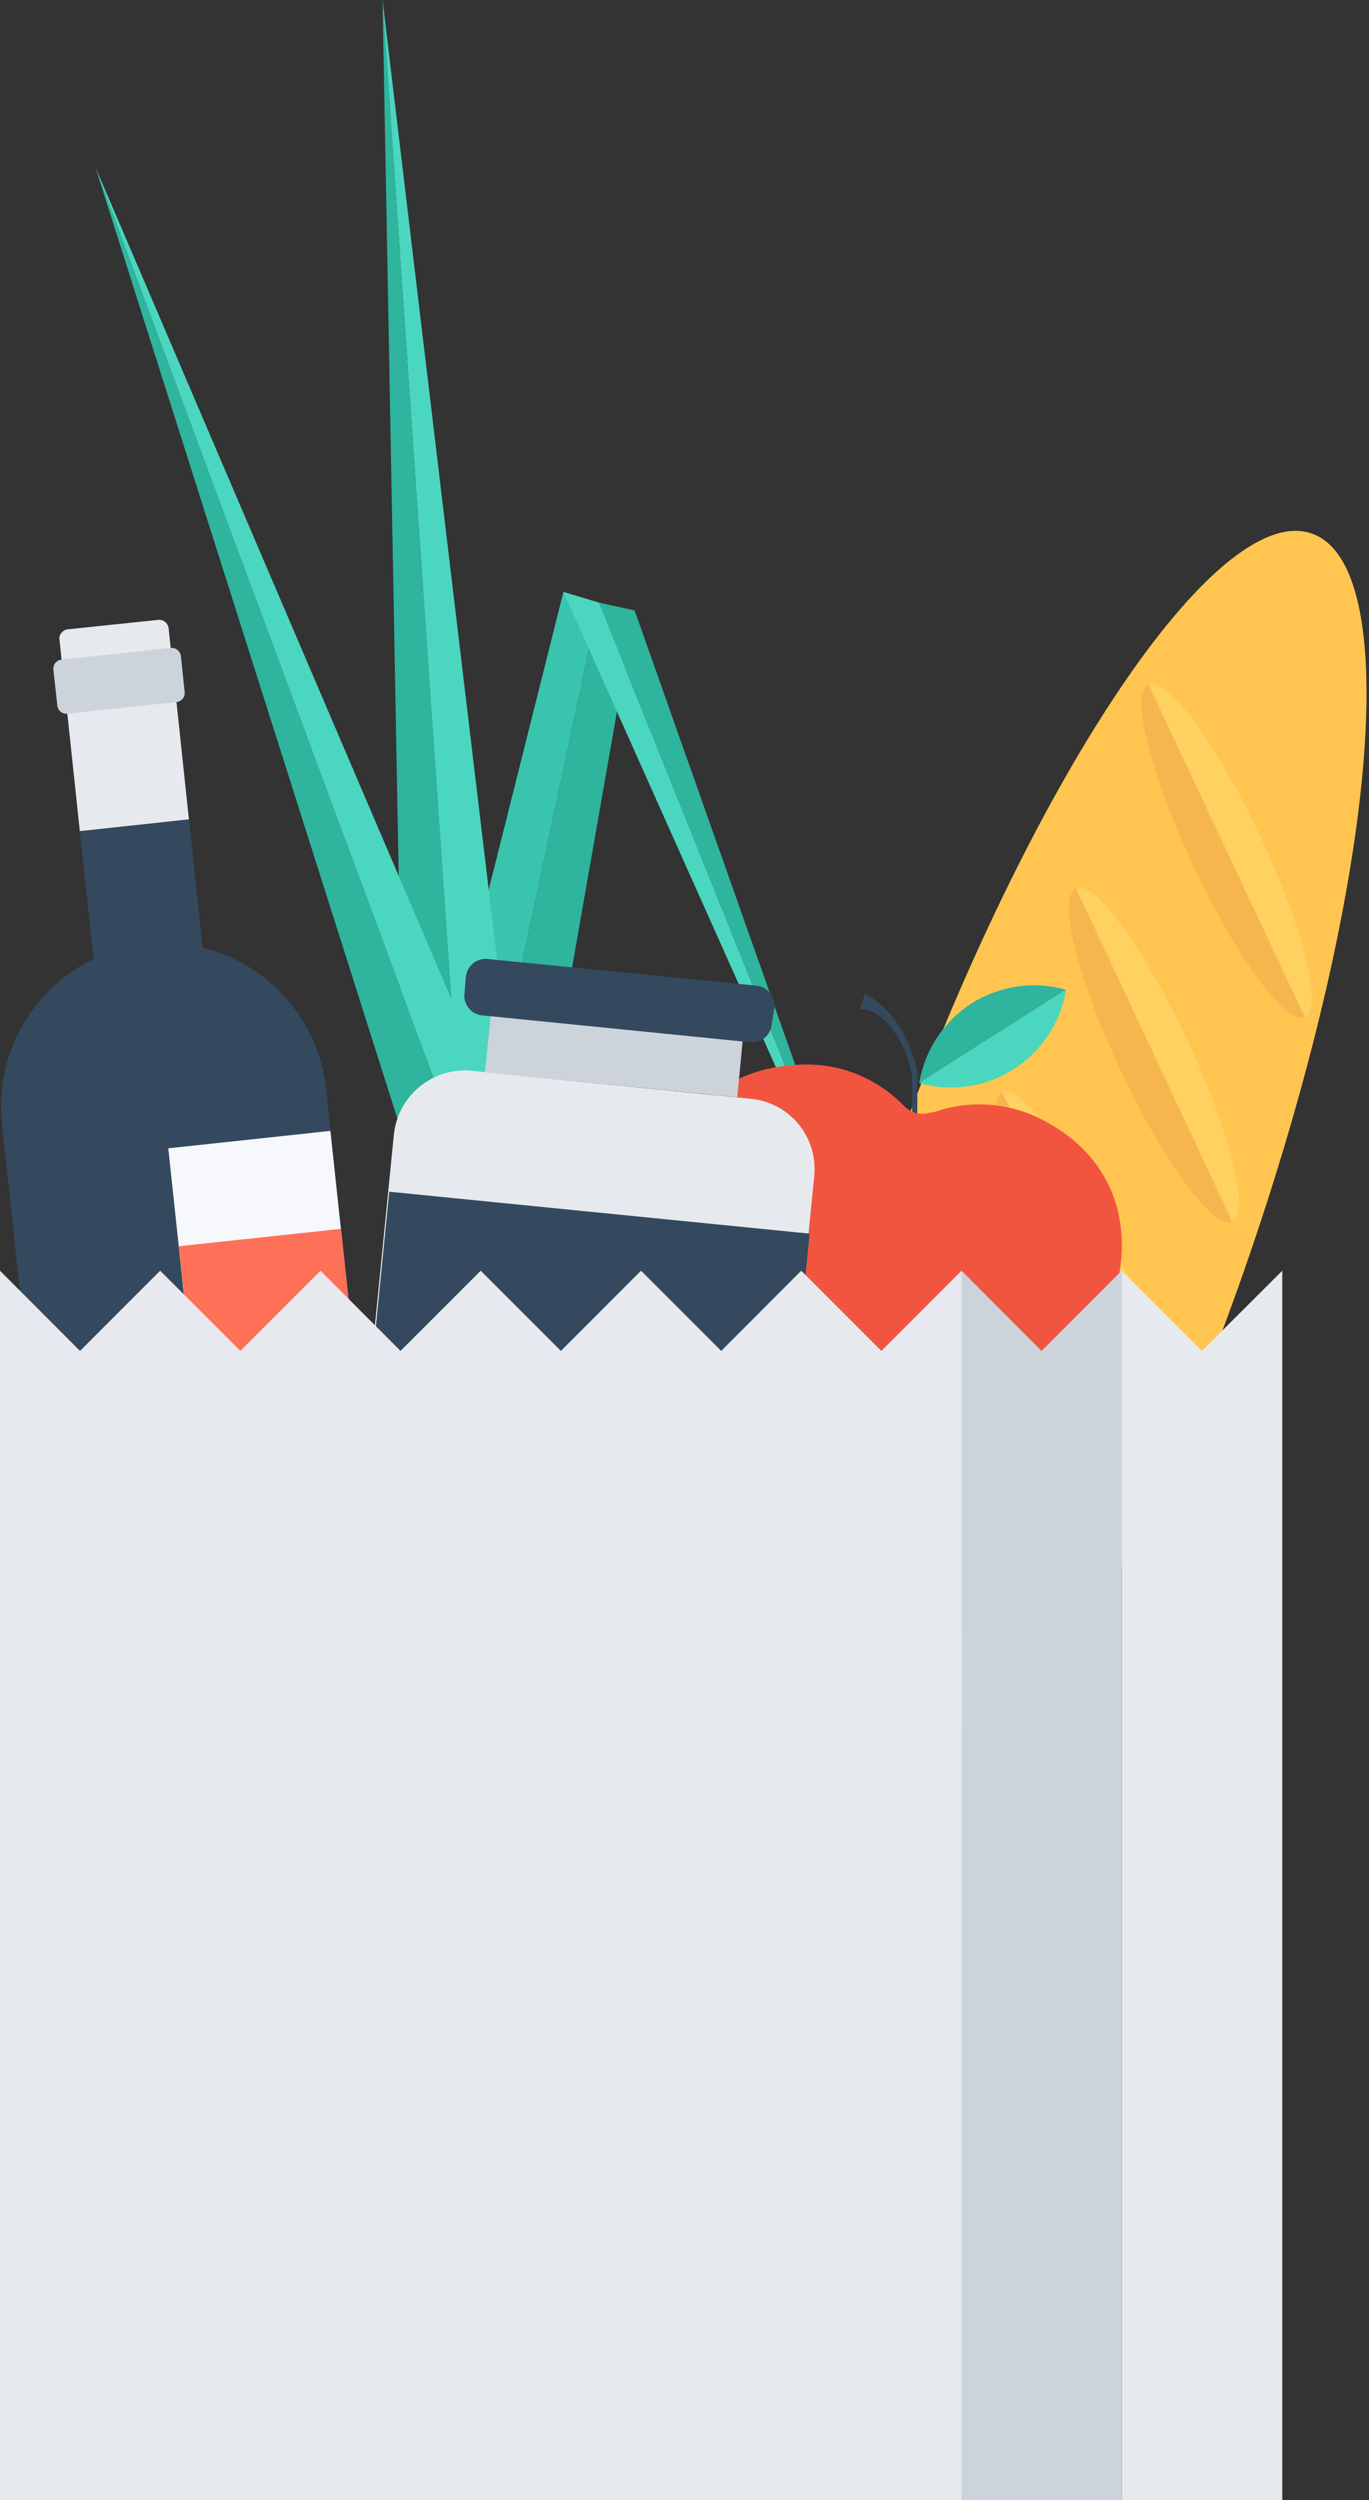 <?xml version="1.0" encoding="UTF-8"?> <svg xmlns="http://www.w3.org/2000/svg" width="230" height="420" viewBox="0 0 230 420" fill="none"><rect x="0" y="0" width="230" height="420" fill="#333333" stroke="none"/> <path d="M94.659 99.445L68.68 202.95L78.489 204.995L100.629 101.249L94.659 99.445Z" fill="#39C4AD"></path> <path d="M100.629 101.249L78.489 204.995L88.3 207.101L106.629 102.573L100.629 101.249Z" fill="#2FB49E"></path> <path d="M94.659 99.445L100.629 101.249L146.559 215.523L94.659 99.445Z" fill="#4BD6C0"></path> <path d="M100.629 101.249L106.629 102.573L146.559 215.523L100.629 101.249Z" fill="#2FB49E"></path> <path d="M67.96 200.032L77.98 199.31L64.27 0L67.96 200.032Z" fill="#2FB49E"></path> <path d="M87.97 198.588L77.98 199.31L64.27 0L87.97 198.588Z" fill="#4BD6C0"></path> <path d="M78.64 225.33L87.999 221.78L16 28.005L78.64 225.33Z" fill="#2FB49E"></path> <path d="M97.419 218.261L87.999 221.78L16 28.005L97.419 218.261Z" fill="#4BD6C0"></path> <path d="M207.778 216.96C184.679 281.422 152.879 329.008 136.799 323.203C120.719 317.397 126.449 260.426 149.549 195.964C172.649 131.503 204.418 83.856 220.468 89.661C236.518 95.467 230.818 152.378 207.778 216.96Z" fill="#FFC550"></path> <path d="M200.549 145.576C207.779 161.037 216.178 172.377 219.268 170.934L192.959 114.985C189.779 116.429 193.289 130.145 200.549 145.576Z" fill="#F7B64D"></path> <path d="M211.649 140.342C204.389 124.881 195.989 113.541 192.959 114.985L219.268 170.934C222.328 169.49 218.939 155.803 211.649 140.342Z" fill="#FFD160"></path> <path d="M188.278 179.867C195.538 195.329 203.908 206.669 206.968 205.225L180.779 149.216C177.599 150.72 180.989 164.376 188.278 179.867Z" fill="#F7B64D"></path> <path d="M199.408 174.573C192.118 159.142 183.779 147.712 180.779 149.216L207.088 205.225C210.058 203.751 206.638 190.035 199.408 174.573Z" fill="#FFD160"></path> <path d="M176.009 214.099C183.299 229.56 191.639 240.9 194.729 239.456L168.419 183.477C165.299 184.921 168.779 198.668 176.009 214.099Z" fill="#F7B64D"></path> <path d="M187.109 208.865C179.849 193.404 171.449 182.063 168.419 183.477L194.729 239.456C197.789 237.952 194.399 224.326 187.109 208.865Z" fill="#FFD160"></path> <path d="M163.709 248.36C170.999 263.791 179.369 275.161 182.429 273.687L156.119 217.768C153.059 219.212 156.449 232.898 163.709 248.36Z" fill="#F7B64D"></path> <path d="M174.779 243.096C167.549 227.665 159.179 216.294 156.089 217.768L182.399 273.687C185.519 272.243 182.099 258.557 174.779 243.096Z" fill="#FFD160"></path> <path d="M151.469 282.591C158.699 298.052 167.069 309.422 170.189 307.978L143.849 251.999C140.789 253.443 144.209 267.13 151.469 282.591Z" fill="#F7B64D"></path> <path d="M162.568 277.357C155.309 261.895 146.909 250.525 143.849 251.999L170.189 307.978C173.219 306.534 169.828 292.788 162.568 277.357Z" fill="#FFD160"></path> <path d="M153.239 187.151C153.239 187.151 153.239 186.82 153.239 186.188C153.27 186.019 153.27 185.846 153.239 185.677C153.239 185.496 153.239 185.316 153.239 185.105C153.239 184.895 153.239 184.233 153.239 183.692V182.88C153.239 182.639 153.239 182.338 153.239 182.037C153.239 181.737 153.239 181.406 153.239 181.165C153.239 180.924 153.239 180.503 153.089 180.172C152.939 179.842 152.819 178.879 152.639 178.277L152.459 177.736L152.279 177.285L151.919 176.292C151.649 175.69 151.319 175.059 150.989 174.457L149.909 172.833C149.532 172.352 149.132 171.89 148.709 171.449C148.469 171.449 148.288 171.088 148.079 170.938L147.419 170.456C147.051 170.215 146.659 170.013 146.249 169.855C145.962 169.718 145.66 169.617 145.349 169.554H144.479L145.319 166.877L145.559 167.057C145.809 167.178 146.05 167.319 146.279 167.479C146.642 167.71 146.992 167.961 147.329 168.231L148.499 169.283L149.129 169.885C149.323 170.13 149.533 170.361 149.758 170.577L150.359 171.389C150.568 171.63 150.719 171.93 150.959 172.201C151.35 172.788 151.701 173.401 152.008 174.036C152.188 174.367 152.339 174.698 152.489 174.999C152.66 175.326 152.8 175.668 152.909 176.021C153.055 176.352 153.175 176.694 153.269 177.044L153.449 177.525L153.599 178.097C153.809 178.759 153.958 179.481 154.108 180.112C154.258 180.744 154.108 180.774 154.108 181.075C154.108 181.376 154.108 181.737 154.108 182.067C154.108 182.398 154.108 182.639 154.108 182.94C154.108 183.241 154.108 183.541 154.108 183.782C154.137 184.283 154.137 184.785 154.108 185.286V185.918C154.108 186.128 154.108 186.279 154.108 186.459C154.124 186.77 154.124 187.081 154.108 187.392L153.239 187.151Z" fill="#34495E"></path> <path d="M176.129 188.655C173.226 186.966 169.991 185.932 166.649 185.625C163.307 185.319 159.939 185.747 156.779 186.88H156.359C155.627 187.14 154.838 187.192 154.079 187.03C153.31 186.831 152.6 186.449 152.009 185.917C151.923 185.785 151.81 185.673 151.679 185.587C149.305 183.178 146.425 181.331 143.249 180.181C140.072 179.031 136.68 178.606 133.319 178.939C116.069 180.052 107.879 195.754 111.329 213.23C115.499 234.106 128.519 244.453 137.519 243.851C138.435 243.806 139.343 243.644 140.219 243.37C140.575 243.295 140.943 243.295 141.299 243.37C141.66 243.457 141.998 243.621 142.289 243.851C142.972 244.467 143.715 245.012 144.509 245.476C152.429 249.867 168.508 246.107 181.258 229.022C191.938 214.794 191.218 197.077 176.129 188.655Z" fill="#F15540"></path> <path d="M163.229 168.561C160.91 170.05 158.929 172.012 157.415 174.318C155.901 176.624 154.887 179.223 154.439 181.947L179.099 166.275C176.441 165.52 173.655 165.334 170.921 165.727C168.187 166.121 165.567 167.087 163.229 168.561Z" fill="#2FB49E"></path> <path d="M170.279 179.631C167.952 181.119 165.337 182.094 162.607 182.494C159.876 182.893 157.092 182.707 154.439 181.947L179.099 166.275C178.649 168.999 177.63 171.596 176.11 173.897C174.591 176.199 172.603 178.152 170.279 179.631Z" fill="#4BD6C0"></path> <path d="M136.799 197.558C137.109 194.431 136.167 191.309 134.181 188.878C132.195 186.446 129.328 184.906 126.209 184.594L79.139 179.871C76.021 179.601 72.92 180.563 70.499 182.552C68.078 184.542 66.528 187.401 66.18 190.52L61.02 242.408C60.75 245.535 61.709 248.644 63.693 251.071C65.677 253.499 68.529 255.053 71.639 255.402L118.739 260.065C121.848 260.367 124.95 259.423 127.368 257.439C129.785 255.455 131.321 252.592 131.639 249.477L136.799 197.558Z" fill="#E6EAEE"></path> <path d="M124.768 174.878L82.439 170.667L81.478 180.142L123.868 184.323L124.768 174.878Z" fill="#CDD3DA"></path> <path d="M130.109 169.223C130.184 168.343 129.912 167.469 129.351 166.788C128.79 166.107 127.985 165.675 127.109 165.583L81.899 161.101C81.02 161.018 80.144 161.288 79.463 161.852C78.782 162.416 78.353 163.228 78.269 164.109L78.029 166.937C77.984 167.374 78.026 167.816 78.153 168.237C78.279 168.658 78.488 169.049 78.768 169.388C79.047 169.727 79.391 170.006 79.779 170.21C80.167 170.415 80.592 170.539 81.029 170.577L126.029 175.089C126.908 175.172 127.784 174.902 128.465 174.338C129.146 173.774 129.575 172.962 129.659 172.081L130.109 169.223Z" fill="#34495E"></path> <path d="M65.394 200.198L62.117 233.243L132.747 240.287L136.025 207.242L65.394 200.198Z" fill="#34495E"></path> <path d="M6.301 168.561C9.709 164.357 14.282 161.259 19.443 159.655C24.604 158.051 30.123 158.014 35.306 159.547C40.488 161.081 45.102 164.118 48.567 168.275C52.033 172.432 54.194 177.523 54.78 182.909L65.01 278.564C65.051 278.916 65.022 279.273 64.924 279.614C64.826 279.954 64.661 280.272 64.44 280.549C64.222 280.837 63.947 281.077 63.632 281.253C63.317 281.429 62.969 281.537 62.61 281.572L13.56 286.836C12.832 286.918 12.101 286.713 11.521 286.264C10.969 285.793 10.624 285.123 10.56 284.399L0.33 188.745C-0.046 185.152 0.288 181.52 1.312 178.057C2.337 174.594 4.032 171.367 6.301 168.561Z" fill="#34495E"></path> <path d="M13.41 139.624L31.74 137.639L34.05 159.116L15.72 161.071L13.41 139.624Z" fill="#34495E"></path> <path d="M9.99 107.439C9.955 107.24 9.966 107.036 10.024 106.843C10.081 106.65 10.182 106.472 10.32 106.326C10.568 105.999 10.935 105.783 11.34 105.724L26.61 104.13C27.007 104.101 27.402 104.22 27.717 104.464C28.033 104.708 28.247 105.06 28.32 105.453L31.74 137.639L13.41 139.624L9.99 107.439Z" fill="#E6EAEE"></path> <path d="M8.969 112.522C8.944 112.318 8.961 112.111 9.017 111.914C9.073 111.716 9.169 111.532 9.297 111.372C9.426 111.212 9.586 111.08 9.766 110.983C9.947 110.886 10.145 110.826 10.349 110.808L28.679 108.853C29.084 108.81 29.489 108.928 29.809 109.18C30.128 109.433 30.337 109.801 30.389 110.206L31.019 116.222C31.044 116.424 31.029 116.628 30.975 116.824C30.92 117.02 30.827 117.203 30.702 117.363C30.576 117.522 30.42 117.655 30.243 117.754C30.066 117.852 29.871 117.914 29.669 117.937L11.339 119.892C11.136 119.917 10.93 119.901 10.732 119.844C10.535 119.788 10.352 119.692 10.192 119.563C10.033 119.434 9.901 119.274 9.804 119.093C9.707 118.912 9.648 118.713 9.629 118.508L8.969 112.522Z" fill="#CDD3DA"></path> <path d="M55.507 189.98L28.273 192.908L35.406 259.604L62.639 256.676L55.507 189.98Z" fill="#F6F8FB"></path> <path d="M57.299 206.431L30.065 209.358L33.673 243.095L60.907 240.167L57.299 206.431Z" fill="#FF7059"></path> <path d="M148.079 226.946L134.609 213.471L121.169 226.946L107.699 213.471L94.229 226.946L80.759 213.471L67.289 226.946L53.849 213.471L40.38 226.946L26.91 213.471L13.44 226.946L0 213.471V420H161.549V213.471L148.079 226.946Z" fill="#E6EAEE"></path> <path d="M174.988 226.946L161.549 213.471V420H188.458V213.471L174.988 226.946Z" fill="#CDD3DA"></path> <path d="M201.928 226.946L188.458 213.471V420H215.428V213.471L201.928 226.946Z" fill="#E6EAEE"></path> </svg> 